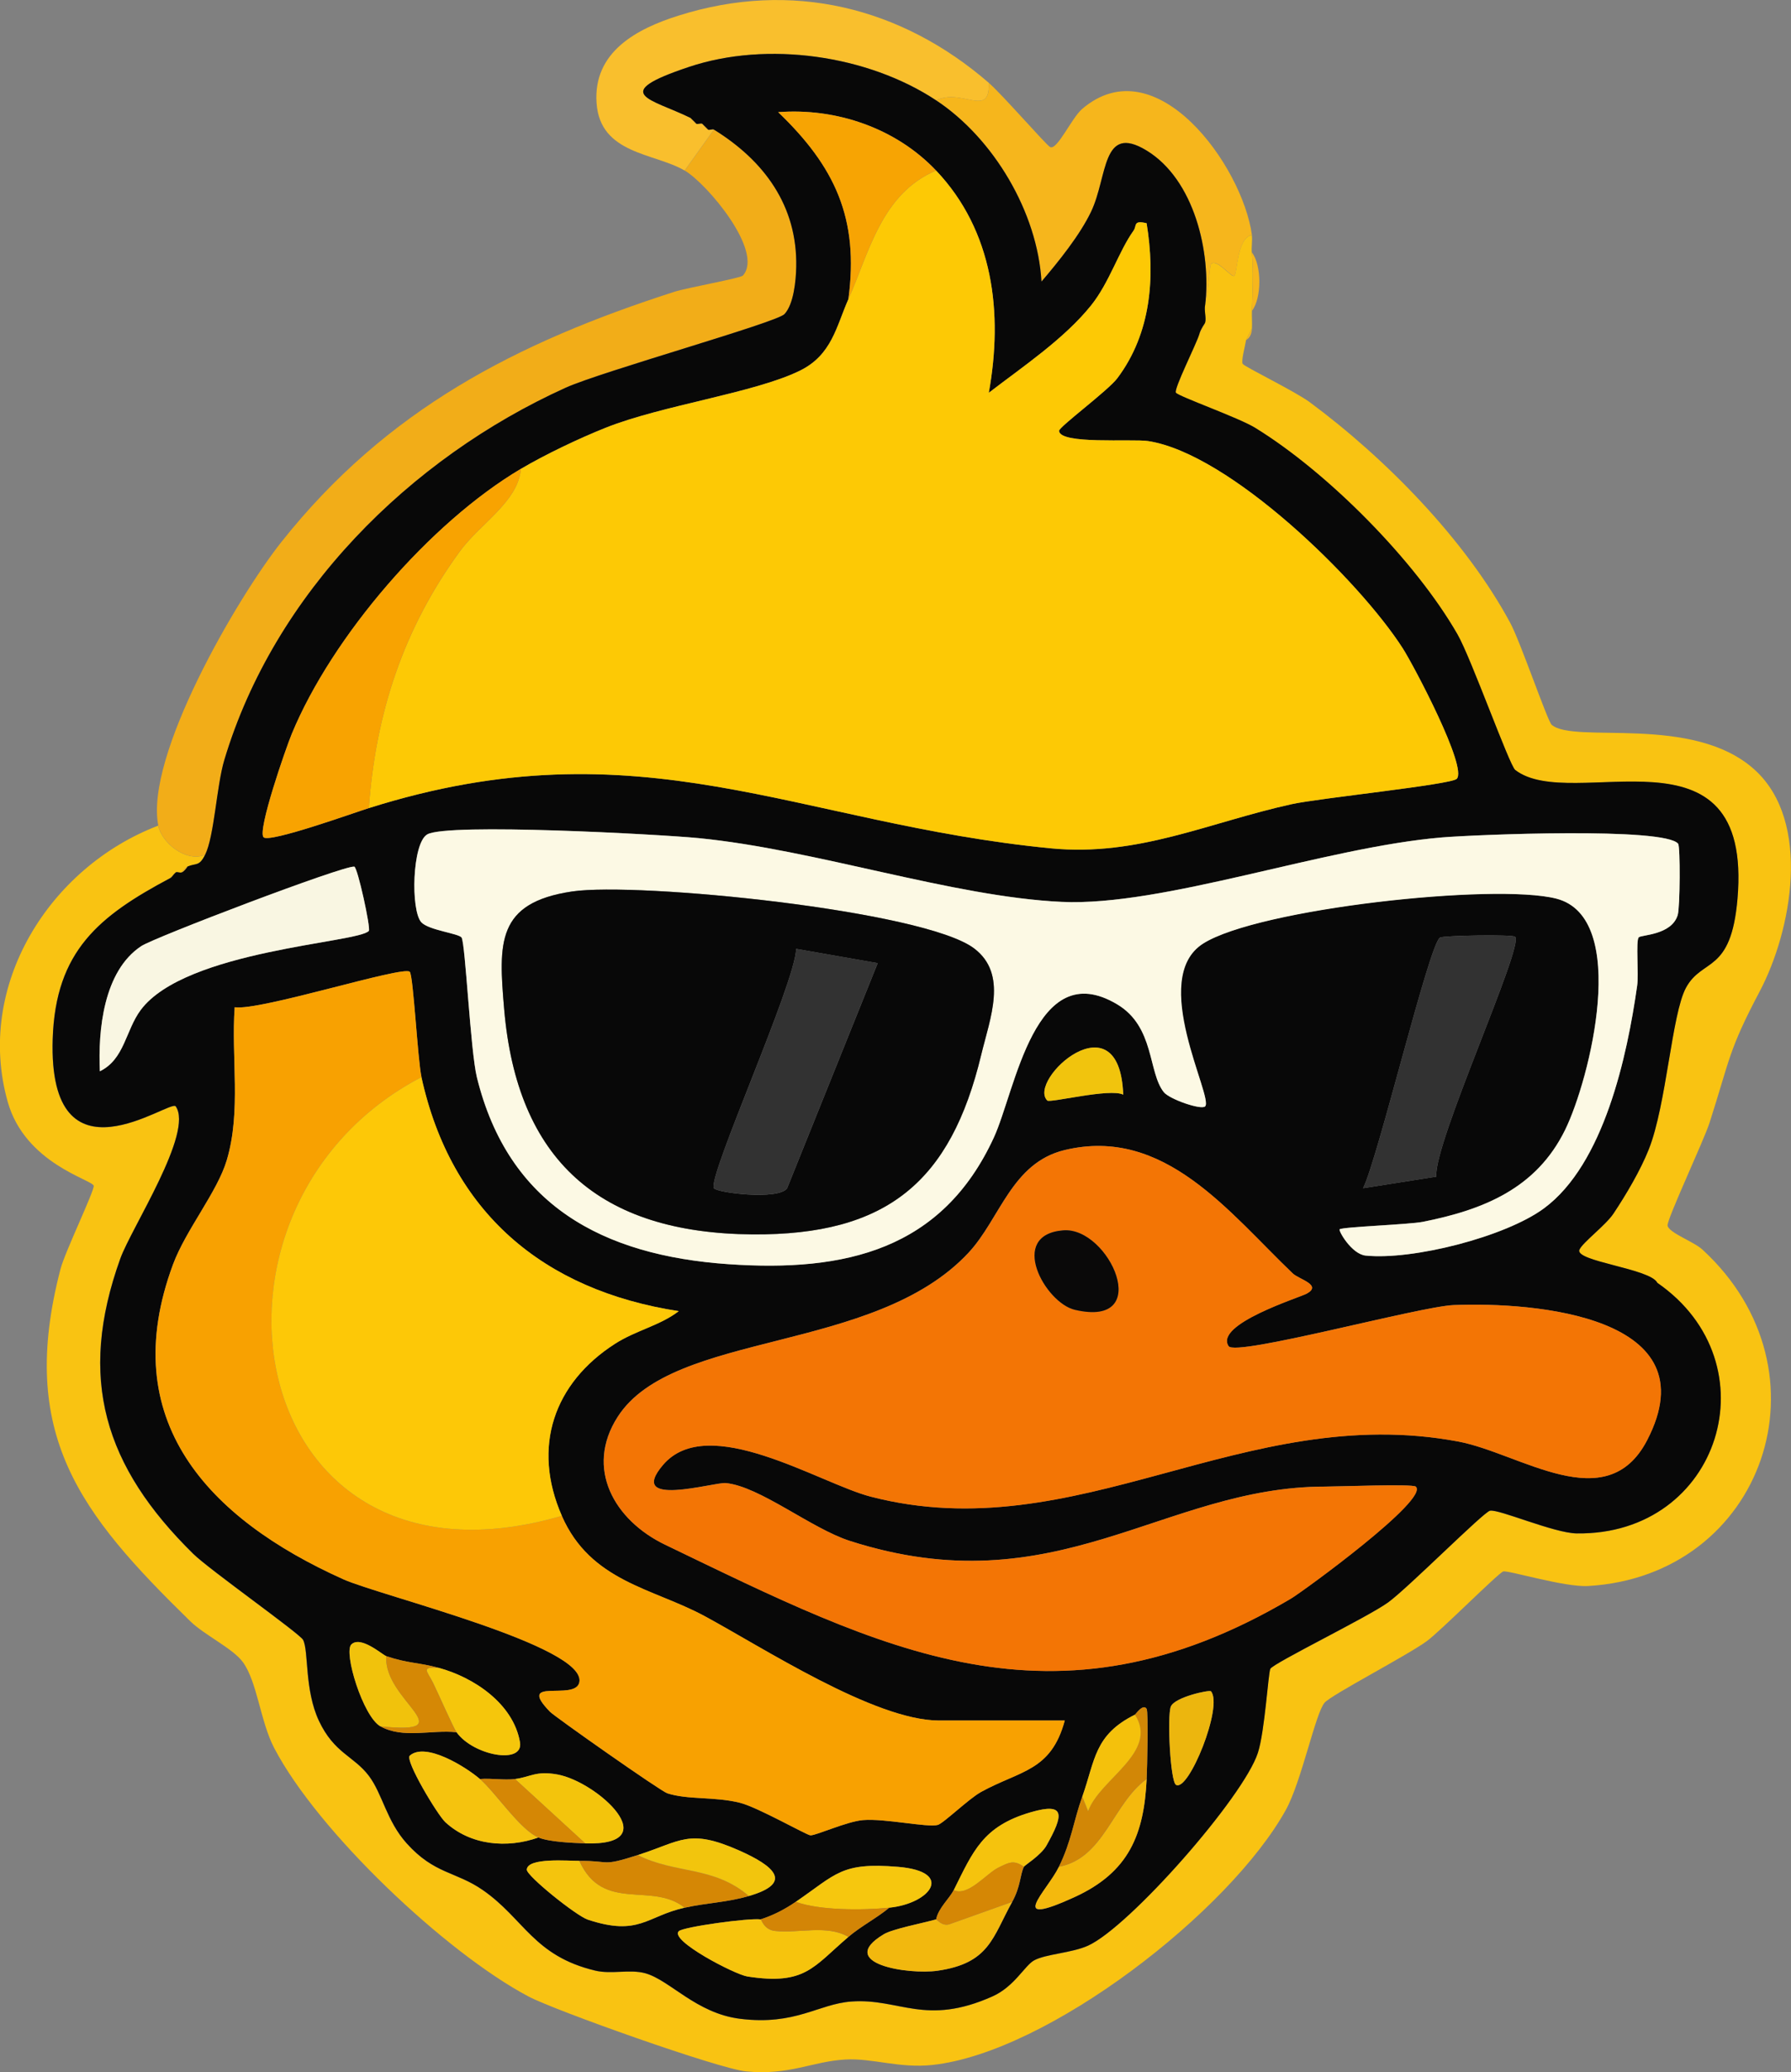 <?xml version="1.0" encoding="UTF-8"?>
<svg id="Layer_2" data-name="Layer 2" xmlns="http://www.w3.org/2000/svg" viewBox="0 0 305.62 353.57">
  <rect x="0" y="0" width="305.62" height="353.57" fill="#808080" stroke="none"/>
  <defs>
    <style>
      .cls-1 {
        fill: #d58705;
      }

      .cls-2 {
        fill: #f5c60c;
      }

      .cls-3 {
        fill: #d38506;
      }

      .cls-4 {
        fill: #f5c30e;
      }

      .cls-5 {
        fill: #f6b61c;
      }

      .cls-6 {
        fill: #080808;
      }

      .cls-7 {
        fill: #f37505;
      }

      .cls-8 {
        fill: #f6c70e;
      }

      .cls-9 {
        fill: #f4c40d;
      }

      .cls-10 {
        fill: #f1c40d;
      }

      .cls-11 {
        fill: #fdc905;
      }

      .cls-12 {
        fill: #f8a301;
      }

      .cls-13 {
        fill: #f9c312;
      }

      .cls-14 {
        fill: #f1c20c;
      }

      .cls-15 {
        fill: #f4c10c;
      }

      .cls-16 {
        fill: #f2ad18;
      }

      .cls-17 {
        fill: #f2c50d;
      }

      .cls-18 {
        fill: #d58805;
      }

      .cls-19 {
        fill: #f6c40d;
      }

      .cls-20 {
        fill: #f9f6e2;
      }

      .cls-21 {
        fill: #f7a403;
      }

      .cls-22 {
        fill: #d28706;
      }

      .cls-23 {
        fill: #f9bf2d;
      }

      .cls-24 {
        fill: #fcf9e4;
      }

      .cls-25 {
        fill: #ecb60e;
      }

      .cls-26 {
        fill: #f8a101;
      }

      .cls-27 {
        fill: #0a0909;
      }

      .cls-28 {
        fill: #fdc807;
      }

      .cls-29 {
        fill: #f3c40c;
      }

      .cls-30 {
        fill: #f2b80e;
      }

      .cls-31 {
        fill: #f4b90d;
      }

      .cls-32 {
        fill: #f5c30d;
      }

      .cls-33 {
        fill: #323232;
      }
    </style>
  </defs>
  <g id="Layer_1-2" data-name="Layer 1">
    <g>
      <path class="cls-13" d="M213.63,43.07c.27,3,.12,6.9,0,9.98-.04.99.06,2,0,2.99l-1,2c-.15.99-.88,3.61-.57,4.05.38.54,8.92,4.67,11.44,6.54,12.91,9.56,26.55,23.43,34.21,37.65,1.75,3.24,6.36,16.77,7.07,17.39,3.84,3.34,24.15-1.92,34.69,7.72,9.69,8.86,6.3,27.37.81,37.77-5.38,10.18-5.07,11.55-8.55,22.39-1.02,3.17-7.39,16.68-7.17,17.6.29,1.24,4.44,2.69,5.94,4.06,22.63,20.79,10.44,55.68-19.51,57.41-4.05.23-13.7-2.74-14.48-2.48-.86.29-10.72,10.19-13.03,11.88-3.39,2.48-16.22,9.12-17.44,10.5-1.57,1.77-3.95,13.5-6.63,18.32-9.6,17.3-40.53,41.36-60.29,43.5-5.64.61-10.21-1.18-14.82-.93-5.66.3-9.52,2.75-16.99,2.03-4.67-.45-32.63-10.4-37.12-12.78-14.2-7.52-36-28.19-43.41-42.42-2.36-4.53-2.87-11.24-5.33-14.63-1.69-2.33-6.58-4.63-8.98-6.98-18.83-18.4-29.5-31.88-22.14-60.11.77-2.94,5.85-13.46,5.66-14.2-.27-1.04-11.7-3.78-14.67-14.31-5.6-19.85,7.13-40.06,25.68-47.13.56,2.85,4.66,6.31,7.98,4.99-1.01,2.02-1.52,1.38-2.99,2-.38.16-.71.68-1,1-.29.13-.76-.14-1,0l-1,1c-12.01,6.4-19.54,12.35-20.01,27.43-.81,25.97,20.07,10.17,20.99,11.49,3.12,4.44-7.57,20.74-9.45,25.97-7.39,20.51-2.7,35.5,12.45,50.39,2.72,2.68,18.21,13.61,18.74,14.68.96,1.9.22,8.54,2.69,13.79,2.62,5.57,5.97,6.01,8.54,9.42,2.33,3.1,3,7.67,6.45,11.51,4.73,5.27,8.36,4.76,12.99,7.97,7.03,4.88,8.68,11.24,19.19,13.74,2.79.66,5.88-.28,8.53.45,4.2,1.17,8.69,6.84,16.18,7.77,9.5,1.17,13.34-2.54,19.01-2.95,8.19-.58,12.58,4.26,24.07-.88,3.73-1.67,5.5-5.27,7.09-6.14,2-1.09,6.42-1.25,9.2-2.51,7.08-3.21,26.54-25.35,28.98-32.9,1.19-3.67,1.77-13.71,2.13-14.34.57-1,16.64-8.81,20.1-11.33s16.23-15.37,17.37-15.64c1.44-.34,10.92,3.82,14.81,3.87,24.55.33,33.58-29.06,13.75-42.76-1.16-2.42-14.12-3.66-13.29-5.64.51-1.22,4.48-4.17,5.81-6.17,2.15-3.23,4.59-7.37,6.02-10.95,3.03-7.63,3.92-23.1,6.35-27.58,2.79-5.15,7.69-2.32,8.79-15.16,2.68-31.27-28.22-14.47-37.93-22.01-.99-.77-7.51-19.03-9.83-23.1-7.21-12.6-22.21-27.7-34.57-35.29-2.8-1.72-13.11-5.35-13.5-5.98s3.48-8.27,3.99-9.96l1-2c.23-.78-.21-2.15,0-2.99.58-2.31.78-6.71,1-6.98.93-1.11,3.48,2.33,3.97,1.99.56-.39.42-6.45,3.01-6.98.13.95-.09,2.02,0,2.99Z"/>
      <path class="cls-16" d="M34.99,145.86c-3.33,1.32-7.43-2.14-7.98-4.99-2.32-11.86,13.51-38.93,20.99-48.37,17.92-22.6,40.07-34.02,67.07-42.71,2.14-.69,11.3-2.32,11.7-2.77,3.64-4.11-6.12-15.68-9.93-17.92l4.99-6.99c8.53,5.28,14.26,12.97,14.05,23.46-.05,2.3-.42,6.34-2.01,8.03-1.35,1.44-31.21,9.78-37.34,12.56-26.66,12.06-49.74,35.12-58.24,63.51-1.33,4.43-1.71,13.06-3.28,16.18Z"/>
      <path class="cls-23" d="M168.72,14.13c.26,6.12-4.55.84-8.98,2.99-11.68-7.73-28.81-10.16-42.14-5.71-13.84,4.62-6.49,5.41.22,8.7.2.1.5.73,1,1,.26.14.74-.14,1,0,.23.13.51.72,1,1,.25.15.76-.15,1,0l-4.99,6.99c-5.13-3.01-14.41-2.76-15.03-11.5s6.84-12.69,14.03-14.95c19.27-6.07,37.95-1.46,52.9,11.48Z"/>
      <path class="cls-5" d="M168.72,14.13c2.4,2.08,9.81,10.64,10.49,10.97,1.19.57,3.67-4.99,5.45-6.51,12.61-10.79,27.34,9.69,28.97,21.49-2.59.53-2.45,6.59-3.01,6.98-.49.34-3.04-3.1-3.97-1.99-.23.27-.43,4.67-1,6.98,1.06-9-1.87-21.45-10.03-26.39-7.63-4.62-6.58,4.47-9.42,10.43-1.91,4.02-5.58,8.56-8.48,11.96-.68-11.82-8.17-24.45-17.98-30.93,4.44-2.16,9.24,3.13,8.98-2.99Z"/>
      <path class="cls-5" d="M213.63,53.05c.12-3.08.27-6.98,0-9.98,1.69,2.22,1.69,7.79,0,9.98Z"/>
      <path class="cls-5" d="M212.64,58.04l1-2c-.1,1.67-.98,1.89-1,2Z"/>
      <path class="cls-6" d="M159.74,17.12c9.81,6.48,17.3,19.12,17.98,30.93,2.9-3.4,6.57-7.94,8.48-11.96,2.84-5.97,1.78-15.05,9.42-10.43,8.16,4.94,11.09,17.39,10.03,26.39-.21.85.23,2.21,0,2.99-.07.25-.69.98-1,2-.51,1.7-4.38,9.34-3.99,9.96s10.7,4.26,13.5,5.98c12.36,7.58,27.36,22.69,34.57,35.29,2.33,4.07,8.84,22.33,9.83,23.1,9.71,7.54,40.61-9.26,37.93,22.01-1.1,12.84-6,10.01-8.79,15.16-2.43,4.48-3.32,19.95-6.35,27.58-1.42,3.58-3.87,7.72-6.02,10.95-1.33,2-5.3,4.95-5.81,6.17-.82,1.99,12.14,3.22,13.29,5.64,19.83,13.7,10.8,43.09-13.75,42.76-3.89-.05-13.37-4.21-14.81-3.87-1.14.27-13.96,13.16-17.37,15.64s-19.53,10.33-20.1,11.33c-.36.63-.94,10.68-2.13,14.34-2.44,7.55-21.9,29.68-28.98,32.9-2.79,1.26-7.21,1.42-9.2,2.51-1.6.87-3.36,4.47-7.09,6.14-11.49,5.14-15.88.29-24.07.88-5.67.4-9.51,4.12-19.01,2.95-7.5-.93-11.98-6.6-16.18-7.77-2.65-.73-5.74.21-8.53-.45-10.52-2.5-12.16-8.86-19.19-13.74-4.63-3.21-8.25-2.7-12.99-7.97-3.45-3.84-4.12-8.41-6.45-11.51-2.57-3.41-5.93-3.85-8.54-9.42-2.47-5.26-1.72-11.9-2.69-13.79-.54-1.06-16.02-12-18.74-14.68-15.14-14.89-19.83-29.88-12.45-50.39,1.88-5.23,12.57-21.53,9.45-25.97-.93-1.32-21.8,14.47-20.99-11.49.47-15.08,8-21.03,20.01-27.43.41-.22.68-.82,1-1,.24-.14.71.13,1,0,.41-.18.73-.64,1-1,1.48-.62,1.98.03,2.99-2,1.57-3.13,1.95-11.76,3.28-16.18,8.51-28.4,31.59-51.45,58.24-63.51,6.13-2.77,36-11.12,37.34-12.56,1.59-1.69,1.96-5.73,2.01-8.03.22-10.49-5.51-18.19-14.05-23.46-.24-.15-.75.15-1,0l-1-1c-.26-.14-.74.14-1,0l-1-1c-6.72-3.29-14.06-4.08-.22-8.7,13.33-4.45,30.45-2.02,42.14,5.71ZM144.77,51.05c-2.07,4.65-2.81,9.5-8.27,12.19-7.75,3.81-23.52,5.89-33.17,9.75-4.52,1.8-10.29,4.55-14.45,7.01-15.49,9.18-32.21,28.57-39.1,45.23-1.01,2.43-5.9,16.55-4.81,17.64,1.01,1,15.57-4.23,17.96-4.98,46.54-14.7,72.97,2.64,116.4,6.86,14.89,1.45,26.94-4.43,41.1-7.54,4.63-1.02,27.11-3.32,28.14-4.31,1.92-1.85-7.33-19.35-9.19-22.26-7.47-11.67-29.58-33.26-43.46-35.38-2.75-.42-15.08.62-15.2-1.74-.04-.67,8.37-6.87,9.95-8.99,5.78-7.7,6.48-17.27,4.99-26.44-2.35-.56-1.62.42-2.24,1.28-2.51,3.51-4.1,8.82-7.21,12.71-4.56,5.71-11.71,10.5-17.48,14.94,2.46-13.63.78-27.61-8.99-37.92-6.85-7.24-17.03-10.72-26.95-9.97,9.65,9.28,13.84,18.11,11.98,31.92ZM286.37,143.98c-2.18-2.91-34.74-1.56-40.28-1.1-20.03,1.67-47.59,11.81-64.94,11-18.61-.87-42.02-8.93-61.96-10.88-6.68-.65-42.79-2.61-46.28-.64-2.6,1.47-2.86,13.01-1.02,15,1.26,1.37,6.41,1.91,6.87,2.61.65,1.01,1.51,19.36,2.61,23.84,5.36,21.77,21.38,30.41,42.96,31.89,19.93,1.37,36.41-2.45,45.24-21.58,3.72-8.05,6.96-31.18,21.06-22.76,6.43,3.84,5.24,11.58,7.96,14.99.96,1.2,6.39,3.09,7.05,2.42,1.49-1.52-9.84-21.76-.34-27.78s49.69-10.36,60.25-7.67c12.65,3.22,5.72,30.9,1.51,39.48-4.9,9.99-13.91,13.61-24.25,15.67-2.38.47-13.62.86-14.21,1.27-.27.19,2.02,4.24,4.42,4.49,8.02.82,23.83-3.18,30.44-8.06,10.25-7.56,14.2-26.01,15.9-37.99.28-1.99-.25-7.57.26-8.24.35-.45,5.6-.34,6.66-3.81.41-1.34.45-11.66.08-12.16ZM62.94,158.83c.35-.44-1.93-10.9-2.49-10.96-1.93-.19-34.06,12.06-36.34,13.56-6.47,4.27-7.39,14.38-7.07,21.36,4.23-2.05,4.37-6.97,6.98-10.47,7.64-10.23,37.24-11.43,38.92-13.49ZM258.54,159.84c-.48-.43-12.28-.21-12.82.14-1.88,1.21-10.59,37.73-13.12,42.76l12.49-1.97c-.5-5.62,15.06-39.5,13.45-40.93ZM71.92,183.79c-.66-3.01-1.39-17.3-2-17.97-1.03-1.13-25.66,6.73-29.88,6.04-.61,8.61,1.15,17.71-1.35,26.1-1.61,5.42-6.98,11.88-9.17,17.78-9.86,26.56,5.99,43.38,29.06,53.73,6.28,2.82,41.6,11.4,40.27,17.59-.7,3.27-10.91-1.06-5,5.02.85.87,18.86,13.54,20.02,13.91,3.55,1.14,8.01.53,12.37,1.61,3.03.75,11.38,5.52,12.04,5.56.93.06,6.2-2.37,8.99-2.6,3.71-.31,10.91,1.29,12.73.83.96-.25,5.28-4.46,7.42-5.64,6.7-3.68,11.92-3.5,14.27-12.18h-21.46c-11.01,0-30.15-12.51-40.04-17.84-8.83-4.76-19.41-5.86-24.33-17.09-5.17-11.8-1.32-22.68,9.07-29.35,3.58-2.3,7.7-3.11,10.88-5.57-23.17-3.58-38.85-16.91-43.91-39.93ZM191.67,186.78c-.64-16.88-16.45-2.5-12.96,1,.46.46,10.7-2.15,12.96-1ZM241.58,253.65c-.6-.49-13.17,0-15.47,0-27.62,0-45.9,20.59-81.12,9.26-6.58-2.12-15.37-9.32-21.16-9.86-1.99-.19-17.02,4.35-10.72-3.08,7.69-9.08,26.72,3.13,35.44,5.39,35.28,9.16,63.56-16.25,100.23-9.41,10.61,1.98,25.34,13.17,32.28-.22,10.96-21.14-19.14-23.62-33.04-23.05-5.81.24-37.18,8.83-38.38,7.01-2.46-3.76,12.09-8.28,13.34-8.97,2.68-1.48-1.34-2.43-2.39-3.44-10.91-10.42-21.9-25.14-38.93-21.05-9.06,2.18-11,11.73-16.41,17.53-16.13,17.3-50.34,13.18-59.85,27.98-5.67,8.83-.55,17.67,8.07,21.82,37.06,17.85,66.17,33.22,106.8,9.21,1.96-1.16,23.81-17.05,21.29-19.13ZM64.93,294.57c3.86,2.14,8.7.54,12.97,1,2.86,3.99,11.51,5.59,10.82,1.68-1.15-6.63-7.97-11.07-13.82-12.66-3.51-.95-5.23-.74-8.98-2-.68-.23-4.38-3.58-5.98-1.99-1.34,1.33,2,12.31,4.98,13.97ZM206.64,288.58c-.24-.28-6.2.96-6.85,2.62s-.09,12.74.88,13.34c2.13,1.31,8.11-13.46,5.97-15.96ZM193.67,292.57c-6.97,3.46-6.78,7.78-8.98,13.97-1.53,4.3-1.83,7.58-3.99,11.98s-9.15,10.58,2.68,5.17c9.31-4.26,11.83-10.72,12.29-20.14.09-1.86.31-11.46,0-11.97-.6-.97-1.89.94-1.99.99ZM91.88,313.53c1.81.76,5.86.93,7.98,1,14.04.45,2.07-10.52-4.73-11.75-3.72-.67-4.61.45-7.25.77-1.91.23-4.04-.16-5.99,0-2.39-2.05-9.26-6.36-11.97-3.99-.88.77,4.73,10.13,6.08,11.37,4.3,3.95,10.51,4.49,15.87,2.6ZM162.74,322.51c-.71,1.43-2.61,3.05-2.99,4.99-2.25.64-7.37,1.6-8.94,2.54-8.3,4.98,4.17,6.94,9.19,6.22,8.85-1.27,9.36-5.67,12.73-11.75,1.46-2.64,1.32-4.6,2-5.99.12-.24,2.93-1.97,3.86-3.63,2.87-5.14,3.36-7.43-2.68-5.67-8.2,2.38-9.84,6.65-13.15,13.29ZM108.84,316.52c-6.43,2.05-4.51.93-9.98,1-1.76.02-8.86-.62-8.96,1.5-.05,1.06,8.42,7.87,10.41,8.53,8.75,2.9,10.04-.6,16.52-2.04,3.87-.86,7.14-.88,10.98-2,7.7-2.24,4.26-5.14-1.7-7.78-8.57-3.79-9.85-1.57-17.26.79ZM135.79,324.51c-1.88,1.29-3.81,2.3-5.99,2.99-1.95-.28-13.21,1.27-13.97,2.01-1.62,1.58,9.54,7.4,11.72,7.73,9.87,1.52,11.19-1.61,17.22-6.75,2.19-1.86,4.78-3.17,6.99-4.99,7.06-.72,11.16-6.16,1.49-6.97-9.72-.81-10.5,1.21-17.45,5.97Z"/>
      <path class="cls-5" d="M204.65,57.04c.31-1.02.92-1.75,1-2l-1,2Z"/>
      <path class="cls-16" d="M29,149.86l1-1c-.31.18-.59.78-1,1Z"/>
      <path class="cls-16" d="M31,148.86c.29-.32.62-.84,1-1-.27.36-.59.82-1,1Z"/>
      <path class="cls-16" d="M120.82,22.11c-.48-.28-.77-.87-1-1l1,1Z"/>
      <path class="cls-16" d="M118.82,21.11c-.5-.27-.8-.9-1-1l1,1Z"/>
      <path class="cls-11" d="M159.74,29.1c9.77,10.31,11.45,24.29,8.99,37.92,5.77-4.44,12.92-9.23,17.48-14.94,3.11-3.9,4.7-9.2,7.21-12.71.62-.86-.11-1.84,2.24-1.28,1.49,9.17.79,18.73-4.99,26.44-1.59,2.12-9.99,8.32-9.95,8.99.13,2.36,12.45,1.32,15.2,1.74,13.88,2.12,35.99,23.71,43.46,35.38,1.86,2.9,11.11,20.4,9.19,22.26-1.03.99-23.51,3.29-28.14,4.31-14.16,3.12-26.22,8.99-41.1,7.54-43.42-4.22-69.85-21.56-116.4-6.86,1.18-16.26,5.92-30.63,15.55-43.83,3.4-4.66,9.94-8.45,10.4-14.05,4.16-2.46,9.93-5.2,14.45-7.01,9.65-3.85,25.42-5.94,33.17-9.75,5.46-2.68,6.21-7.53,8.27-12.19,3.49-7.85,5.63-18.04,14.97-21.96Z"/>
      <path class="cls-7" d="M241.58,253.65c2.52,2.08-19.33,17.97-21.29,19.13-40.62,24.01-69.74,8.64-106.8-9.21-8.62-4.15-13.74-12.99-8.07-21.82,9.51-14.8,43.71-10.68,59.85-27.98,5.41-5.8,7.35-15.35,16.41-17.53,17.03-4.1,28.02,10.63,38.93,21.05,1.05,1,5.06,1.96,2.39,3.44-1.26.69-15.81,5.21-13.34,8.97,1.19,1.82,32.56-6.77,38.38-7.01,13.9-.57,44,1.91,33.04,23.05-6.94,13.39-21.67,2.19-32.28.22-36.67-6.84-64.95,18.57-100.23,9.41-8.72-2.26-27.74-14.48-35.44-5.39-6.3,7.44,8.72,2.9,10.72,3.08,5.79.55,14.58,7.75,21.16,9.86,35.22,11.33,53.49-9.26,81.12-9.26,2.3,0,14.87-.49,15.47,0ZM181.45,209.93c-9.54.74-3.12,12.38,1.96,13.56,13.66,3.19,5.86-14.17-1.96-13.56Z"/>
      <path class="cls-26" d="M95.87,258.64c4.92,11.23,15.5,12.33,24.33,17.09,9.89,5.33,29.03,17.84,40.04,17.84h21.46c-2.35,8.68-7.57,8.49-14.27,12.18-2.14,1.18-6.46,5.4-7.42,5.64-1.82.46-9.03-1.14-12.73-.83-2.79.23-8.07,2.66-8.99,2.6-.66-.04-9.01-4.81-12.04-5.56-4.36-1.08-8.82-.47-12.37-1.61-1.16-.37-19.17-13.04-20.02-13.91-5.91-6.08,4.3-1.75,5-5.02,1.33-6.19-33.99-14.77-40.27-17.59-23.07-10.35-38.92-27.16-29.06-53.73,2.19-5.89,7.56-12.36,9.17-17.78,2.5-8.4.73-17.49,1.35-26.1,4.22.69,28.85-7.17,29.88-6.04.61.67,1.34,14.96,2,17.97-42.34,22.04-30.7,90.81,23.95,74.85Z"/>
      <path class="cls-24" d="M286.37,143.98c.37.49.33,10.82-.08,12.16-1.06,3.47-6.31,3.35-6.66,3.81-.51.66.03,6.25-.26,8.24-1.7,11.98-5.65,30.43-15.9,37.99-6.6,4.87-22.42,8.88-30.44,8.06-2.4-.25-4.7-4.3-4.42-4.49.59-.41,11.83-.8,14.21-1.27,10.33-2.06,19.34-5.68,24.25-15.67,4.22-8.59,11.14-36.26-1.51-39.48-10.56-2.69-50.9,1.73-60.25,7.67s1.83,26.27.34,27.78c-.66.67-6.09-1.22-7.05-2.42-2.72-3.41-1.53-11.15-7.96-14.99-14.1-8.42-17.34,14.71-21.06,22.76-8.83,19.13-25.31,22.95-45.24,21.58-21.58-1.48-37.6-10.11-42.96-31.89-1.1-4.48-1.96-22.83-2.61-23.84-.46-.71-5.61-1.25-6.87-2.61-1.84-2-1.58-13.53,1.02-15,3.48-1.97,39.6-.01,46.28.64,19.95,1.95,43.35,10.01,61.96,10.88,17.34.81,44.91-9.34,64.94-11,5.54-.46,38.1-1.81,40.28,1.1ZM97.63,152.11c-12.94,1.92-12.56,8.79-11.6,20.06,2.2,25.83,16.3,38.25,42.39,38.45,22.97.17,33.81-9,39.01-30.62,1.5-6.25,4.61-13.77-1.2-18.17-8.61-6.51-57.46-11.37-68.6-9.72Z"/>
      <path class="cls-28" d="M71.92,183.79c5.05,23.03,20.73,36.36,43.91,39.93-3.18,2.46-7.3,3.27-10.88,5.57-10.39,6.67-14.24,17.55-9.07,29.35-54.65,15.96-66.29-52.81-23.95-74.85Z"/>
      <path class="cls-12" d="M62.94,137.88c-2.39.75-16.95,5.99-17.96,4.98-1.1-1.09,3.8-15.21,4.81-17.64,6.89-16.66,23.61-36.06,39.1-45.23-.46,5.6-6.99,9.39-10.4,14.05-9.63,13.2-14.37,27.57-15.55,43.83Z"/>
      <path class="cls-33" d="M258.54,159.84c1.61,1.43-13.94,35.32-13.45,40.93l-12.49,1.97c2.53-5.03,11.23-41.55,13.12-42.76.54-.35,12.34-.57,12.82-.14Z"/>
      <path class="cls-20" d="M62.94,158.83c-1.67,2.06-31.27,3.26-38.92,13.49-2.61,3.5-2.76,8.42-6.98,10.47-.32-6.98.61-17.09,7.07-21.36,2.28-1.5,34.41-13.75,36.34-13.56.56.05,2.84,10.52,2.49,10.96Z"/>
      <path class="cls-21" d="M159.74,29.1c-9.34,3.92-11.48,14.11-14.97,21.96,1.86-13.82-2.32-22.65-11.98-31.92,9.92-.76,20.09,2.73,26.95,9.97Z"/>
      <path class="cls-19" d="M129.8,327.5c.16.02.53,1.77,2.47,1.98,4.02.43,8.93-1.12,12.5,1.02-6.04,5.14-7.35,8.27-17.22,6.75-2.17-.34-13.34-6.16-11.72-7.73.76-.74,12.02-2.29,13.97-2.01Z"/>
      <path class="cls-4" d="M81.9,303.55c2.64,2.27,6.83,8.66,9.98,9.98-5.36,1.9-11.57,1.35-15.87-2.6-1.35-1.24-6.96-10.6-6.08-11.37,2.71-2.38,9.58,1.94,11.97,3.99Z"/>
      <path class="cls-30" d="M172.72,324.51c-3.37,6.07-3.88,10.47-12.73,11.75-5.02.72-17.49-1.23-9.19-6.22,1.57-.94,6.69-1.89,8.94-2.54.11-.03.96,1.18,2.21.85l10.76-3.84Z"/>
      <path class="cls-9" d="M98.86,317.52c4.05,8.93,12.38,3.48,17.96,7.98-6.48,1.44-7.77,4.94-16.52,2.04-1.98-.66-10.46-7.48-10.41-8.53.1-2.12,7.2-1.47,8.96-1.5Z"/>
      <path class="cls-31" d="M195.67,303.55c-.46,9.42-2.98,15.88-12.29,20.14-11.83,5.41-4.74-.98-2.68-5.17,7.73-1.45,9.19-10.8,14.97-14.97Z"/>
      <path class="cls-8" d="M135.79,324.51c6.96-4.76,7.73-6.78,17.45-5.97,9.68.81,5.57,6.25-1.49,6.97-4.54.46-11.88.49-15.97-1Z"/>
      <path class="cls-1" d="M127.81,323.51c-3.83,1.12-7.11,1.14-10.98,2-5.59-4.5-13.92.94-17.96-7.98,5.47-.07,3.55,1.05,9.98-1,6.43,3.27,12.89,1.8,18.96,6.99Z"/>
      <path class="cls-2" d="M74.91,284.59c5.85,1.59,12.66,6.03,13.82,12.66.68,3.91-7.97,2.31-10.82-1.68-.59-.83-3.14-6.67-4.02-8.45-.97-1.96-2.2-2.79,1.03-2.53Z"/>
      <path class="cls-17" d="M108.84,316.52c7.41-2.36,8.68-4.58,17.26-.79,5.96,2.64,9.4,5.54,1.7,7.78-6.07-5.19-12.53-3.72-18.96-6.99Z"/>
      <path class="cls-32" d="M162.74,322.51c3.32-6.65,4.96-10.91,13.15-13.29,6.05-1.76,5.56.54,2.68,5.67-.93,1.66-3.75,3.39-3.86,3.63-1.75-1.25-2.62-.67-4.29.13-2.06.98-5.22,5.03-7.68,3.87Z"/>
      <path class="cls-29" d="M99.86,314.53l-11.98-10.98c2.64-.33,3.53-1.45,7.25-.77,6.8,1.23,18.77,12.2,4.73,11.75Z"/>
      <path class="cls-22" d="M193.67,292.57c.1-.05,1.39-1.96,1.99-.99.32.51.1,10.11,0,11.97-5.78,4.17-7.24,13.52-14.97,14.97,2.16-4.4,2.46-7.67,3.99-11.98l.99,2.48c1.99-5.51,12.11-10.03,7.99-16.45Z"/>
      <path class="cls-14" d="M65.93,282.59c-.61,7.47,13.51,13.48-1,11.98-2.99-1.66-6.33-12.63-4.98-13.97,1.6-1.59,5.3,1.76,5.98,1.99Z"/>
      <path class="cls-18" d="M74.91,284.59c-3.23-.26-2,.56-1.03,2.53.88,1.78,3.43,7.62,4.02,8.45-4.27-.46-9.12,1.15-12.97-1,14.51,1.5.39-4.5,1-11.98,3.75,1.26,5.47,1.04,8.98,2Z"/>
      <path class="cls-10" d="M191.67,186.78c-2.26-1.15-12.5,1.46-12.96,1-3.49-3.5,12.33-17.88,12.96-1Z"/>
      <path class="cls-25" d="M206.64,288.58c2.14,2.5-3.83,17.27-5.97,15.96-.98-.6-1.5-11.74-.88-13.34s6.61-2.9,6.85-2.62Z"/>
      <path class="cls-1" d="M87.89,303.55l11.98,10.98c-2.12-.07-6.18-.24-7.98-1-3.15-1.32-7.34-7.71-9.98-9.98,1.94-.16,4.08.23,5.99,0Z"/>
      <path class="cls-1" d="M174.71,318.52c-.67,1.39-.53,3.35-2,5.99l-10.76,3.84c-1.25.33-2.1-.88-2.21-.85.38-1.94,2.28-3.56,2.99-4.99,2.46,1.16,5.62-2.89,7.68-3.87,1.68-.8,2.54-1.37,4.29-.13Z"/>
      <path class="cls-15" d="M193.67,292.57c4.12,6.42-6,10.94-7.99,16.45l-.99-2.48c2.2-6.19,2.01-10.52,8.98-13.97Z"/>
      <path class="cls-3" d="M151.76,325.5c-2.21,1.82-4.79,3.13-6.99,4.99-3.57-2.14-8.48-.58-12.5-1.02-1.94-.21-2.31-1.96-2.47-1.98,2.17-.7,4.11-1.71,5.99-2.99,4.09,1.49,11.43,1.46,15.97,1Z"/>
      <path class="cls-27" d="M181.45,209.93c7.82-.61,15.62,16.75,1.96,13.56-5.08-1.19-11.51-12.82-1.96-13.56Z"/>
      <path class="cls-6" d="M97.63,152.11c11.14-1.65,60,3.21,68.6,9.72,5.8,4.39,2.7,11.92,1.2,18.17-5.2,21.62-16.05,30.79-39.01,30.62-26.09-.19-40.19-12.62-42.39-38.45-.96-11.27-1.34-18.14,11.6-20.06ZM121.82,202.74c.49.78,10.96,2.08,12.49.03l15.46-38.43-13.92-2.44c-.05,5.66-15.17,39.01-14.03,40.85Z"/>
      <path class="cls-33" d="M121.82,202.74c-1.14-1.84,13.99-35.19,14.03-40.85l13.92,2.44-15.46,38.43c-1.53,2.05-12,.76-12.49-.03Z"/>
    </g>
  </g>
</svg>